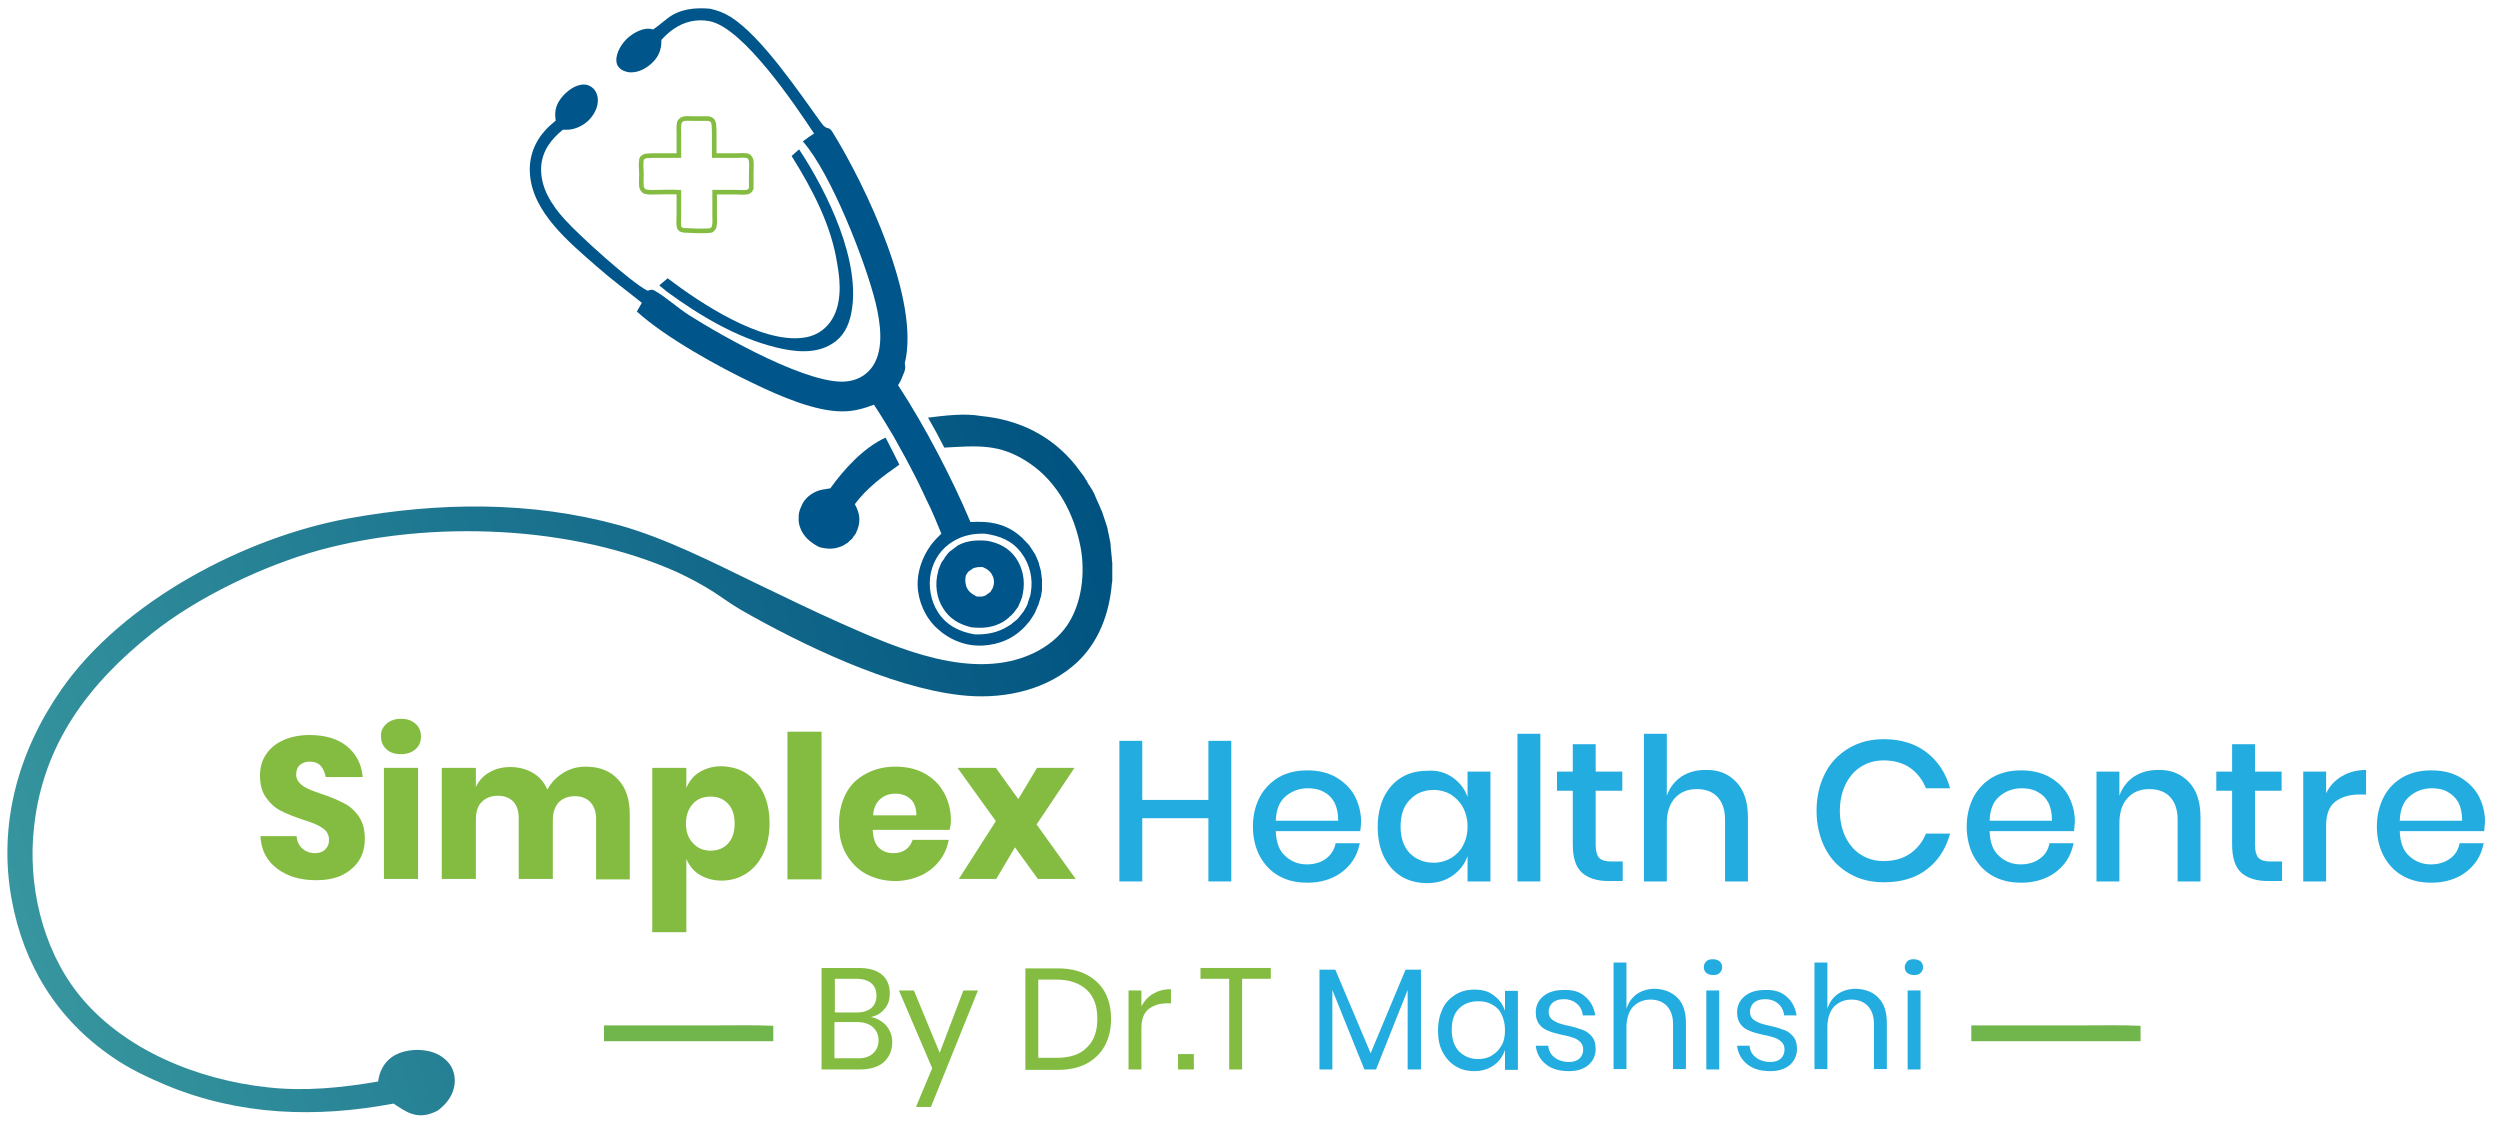 <svg xmlns="http://www.w3.org/2000/svg" xmlns:xlink="http://www.w3.org/1999/xlink" id="Layer_1" x="0px" y="0px" viewBox="0 0 601 270" style="enable-background:new 0 0 601 270;" xml:space="preserve"><style type="text/css">	.st0{fill:#00558B;}	.st1{fill:url(#SVGID_1_);}	.st2{fill:none;stroke:#83BC41;stroke-width:1.108;stroke-miterlimit:10;}	.st3{enable-background:new    ;}	.st4{fill:#83BC41;}	.st5{fill:#23ACDF;}	.st6{fill:#70B64D;}</style><g>	<path class="st0" d="M190.3,37.5c0.6-0.5,1.2-1.1,1.8-1.6c6.8,10.3,15.1,27.2,12.5,39.6c-0.6,2.9-1.9,5.5-4.5,7.1  c-4,2.6-9.2,2-13.6,0.9c-9.4-2.3-18.4-7.7-26.2-13.4l-1.8-1.5l2-1.7c7.9,6,22.4,15.6,32.5,14.3c2.7-0.3,5-1.6,6.6-3.8  c2.8-3.9,2.5-9.4,1.7-13.8C199.9,54.2,195.3,45.5,190.3,37.5z"></path>	<path class="st0" d="M206.1,127.4c-0.1,0.2-0.2,0.4-0.3,0.7c-0.1,0.2-0.2,0.4-0.4,0.6s-0.3,0.4-0.4,0.6c-0.2,0.2-0.3,0.4-0.5,0.5  c-0.2,0.2-0.4,0.3-0.5,0.5c-0.2,0.2-0.4,0.3-0.6,0.4c-0.2,0.1-0.4,0.3-0.6,0.4c-0.2,0.1-0.4,0.2-0.7,0.3c-1.8,0.7-3.4,0.6-5.2,0.1  c-2.1-1.1-3.8-2.5-4.6-4.8c-0.1-0.2-0.1-0.5-0.2-0.7c0-0.2-0.1-0.5-0.1-0.7c0-0.2,0-0.5,0-0.7s0-0.5,0-0.7c0-0.2,0.1-0.5,0.1-0.7  c0.1-0.2,0.1-0.5,0.2-0.7c0.1-0.2,0.2-0.5,0.3-0.7c0.1-0.2,0.2-0.4,0.3-0.7c1-1.8,2.8-3,4.8-3.4c0.6-0.1,1.3-0.2,1.9-0.3  c3.3-4.6,8-9.8,13.3-12.2c1.1,2.1,2.2,4.3,3.3,6.5c-4,2.8-7.8,5.6-10.7,9.5C206.6,123.2,207,125.1,206.1,127.4z"></path>	<path class="st0" d="M217.1,90.1c-0.3,0.9-0.7,1.7-1.2,2.5c3.4,5.2,6.5,10.6,9.4,16.1c2.9,5.5,5.6,11.1,8,16.8  c4.6-0.3,8.7,0.4,12.2,3.6c0.2,0.2,0.4,0.3,0.5,0.5c0.2,0.2,0.3,0.3,0.5,0.5c0.2,0.2,0.3,0.4,0.5,0.5c0.2,0.2,0.3,0.4,0.5,0.6  c0.1,0.2,0.3,0.4,0.4,0.6c0.1,0.2,0.3,0.4,0.4,0.6c0.1,0.2,0.2,0.4,0.4,0.6c0.1,0.2,0.2,0.4,0.3,0.6c0.1,0.2,0.2,0.4,0.3,0.7  c0.1,0.2,0.2,0.4,0.3,0.7c0.1,0.2,0.2,0.5,0.2,0.7c0.1,0.2,0.1,0.5,0.2,0.7c0.1,0.2,0.1,0.5,0.2,0.7c0,0.2,0.1,0.5,0.1,0.7  c0,0.2,0.1,0.5,0.1,0.7c0,0.2,0,0.5,0.1,0.7c0,0.3,0,0.5,0,0.8c0,0.3,0,0.5,0,0.8c0,0.3,0,0.5,0,0.8c0,0.3,0,0.5-0.1,0.8  c0,0.3-0.1,0.5-0.1,0.7c0,0.2-0.1,0.5-0.2,0.7c-0.1,0.2-0.1,0.5-0.2,0.7c-0.1,0.2-0.1,0.5-0.2,0.7c-0.1,0.2-0.2,0.5-0.3,0.7  c-0.1,0.2-0.2,0.5-0.3,0.7c-0.1,0.2-0.2,0.5-0.3,0.7c-0.1,0.2-0.2,0.4-0.4,0.7c-0.1,0.2-0.3,0.4-0.4,0.6c-0.1,0.2-0.3,0.4-0.4,0.6  c-0.1,0.2-0.3,0.4-0.5,0.6c-0.2,0.2-0.3,0.4-0.5,0.6c-2.7,3-6.3,4.6-10.4,4.8c-4.1,0.2-8-1.4-11-4.2c-2.8-2.6-4.5-6.5-4.6-10.3  c-0.1-4.1,1.8-8.5,4.7-11.4c0.3-0.3,0.7-0.7,1-1c-1.1-2.7-2.2-5.4-3.5-8c-1.2-2.6-2.5-5.3-3.9-7.9c-1.3-2.6-2.8-5.1-4.2-7.7  c-1.5-2.5-3-5-4.6-7.4c-2.4,0.9-4.8,1.6-7.4,1.6c-6.6,0.1-15.3-3.7-21.3-6.6c-8.5-4-21.5-11.2-28.3-17.4l1.2-2.1  c-3.6-2.9-7.3-5.6-10.8-8.7c-6.5-5.7-15.5-13-16.1-22.3c-0.3-4,1.1-7.7,3.8-10.6c0.7-0.8,1.6-1.5,2.4-2.2c-0.3-1.8-0.1-3.4,1-5  c1.1-1.6,3.1-3.3,5-3.6c1-0.2,1.9,0,2.7,0.6c0.8,0.6,1.3,1.6,1.4,2.6c0.2,1.7-0.6,3.5-1.7,4.8c-1.3,1.6-3.5,2.7-5.5,2.8  c-0.4,0-0.8,0-1.2,0c-2.8,2.3-4.9,5-5.2,8.8c-0.3,5,2.5,9.3,5.7,12.8c3.3,3.7,16.1,15.3,19.9,17.1c0.6-0.2,1.1-0.4,1.7,0  c2.4,1.3,5.6,4.2,8.3,5.9c7.7,4.9,29.8,17.5,38.5,15.8c2.4-0.4,4.4-1.7,5.7-3.7c2.7-4.2,1.7-10.5,0.6-15.1  c-2.4-9.8-10.8-31.3-17.5-38.8c0.9-0.7,1.8-1.3,2.7-1.9c-4.5-6.8-17-25.4-25.1-27c-3.1-0.6-6.1,0.1-8.7,1.9c-1,0.7-2,1.6-2.9,2.6  c0,0.1,0,0.2,0,0.3c0,1.9-0.6,3.6-2,5c-1.5,1.5-3.4,2.6-5.6,2.5c-1-0.1-2.1-0.5-2.7-1.3c-0.5-0.6-0.6-1.4-0.5-2.2  c0.3-2.1,1.8-4.2,3.5-5.4c1.4-1,3.3-1.9,5-1.5c0.1,0,0.2,0.1,0.3,0.1c1.2-0.8,2.3-1.8,3.5-2.7c3-2.3,6.6-2.6,10.2-2.3  c1.8,0.4,3.4,1,5,2c7.5,4.8,16.4,18.1,21.7,25.4c1.5,2.1,1.7,0.6,2.7,2.2c8,12.9,21.2,40.6,17.4,55.7  C217.8,88.4,217.5,89.3,217.1,90.1z M223.8,137.6c-0.7,3.2-0.1,6.8,1.7,9.6c2.1,3.2,5.2,4.7,8.8,5.3c2.9,0.1,5.6-0.4,8.1-2  c0.2-0.1,0.3-0.2,0.5-0.3c0.2-0.1,0.3-0.2,0.5-0.4c0.2-0.1,0.3-0.3,0.5-0.4c0.2-0.1,0.3-0.3,0.5-0.4c0.1-0.1,0.3-0.3,0.4-0.4  c0.1-0.2,0.3-0.3,0.4-0.5c0.1-0.2,0.3-0.3,0.4-0.5c0.1-0.2,0.2-0.3,0.4-0.5c0.1-0.2,0.2-0.3,0.3-0.5c0.1-0.2,0.2-0.4,0.3-0.5  c0.1-0.2,0.2-0.4,0.3-0.6c0.1-0.2,0.2-0.4,0.2-0.6c0.1-0.2,0.1-0.4,0.2-0.6c0.1-0.2,0.1-0.4,0.2-0.6c0.1-0.2,0.1-0.4,0.2-0.6  c0-0.2,0.1-0.4,0.1-0.6c0.6-3.3-0.2-6.8-2.2-9.5c-2.2-3-5.2-4.2-8.8-4.7c-2.7-0.1-5.3,0.4-7.6,1.8  C226.4,131.7,224.5,134.5,223.8,137.6z"></path>	<path class="st0" d="M227.3,133.8c0.1-0.1,0.2-0.3,0.3-0.4c0.1-0.1,0.2-0.3,0.3-0.4c0.1-0.1,0.2-0.2,0.4-0.4  c0.1-0.1,0.3-0.2,0.4-0.3c0.1-0.1,0.3-0.2,0.4-0.3c0.1-0.1,0.3-0.2,0.4-0.3c0.1-0.1,0.3-0.2,0.4-0.3c0.1-0.1,0.3-0.2,0.4-0.3  c2.2-1.2,4.6-1.3,7-1.1c2.8,0.5,5.2,1.7,6.9,4.1c1.7,2.4,2.3,5.6,1.7,8.5c0,0.2-0.1,0.3-0.1,0.5c0,0.2-0.1,0.3-0.1,0.5  c-0.1,0.2-0.1,0.3-0.2,0.5c-0.1,0.2-0.1,0.3-0.2,0.5s-0.1,0.3-0.2,0.5c-0.1,0.2-0.2,0.3-0.2,0.5c-0.1,0.2-0.2,0.3-0.3,0.5  c-0.1,0.1-0.2,0.3-0.3,0.4c-0.1,0.1-0.2,0.3-0.3,0.4c-0.1,0.1-0.2,0.3-0.3,0.4c-0.1,0.1-0.2,0.3-0.4,0.4c-0.1,0.1-0.2,0.3-0.4,0.4  c-0.1,0.1-0.3,0.2-0.4,0.4c-0.1,0.1-0.3,0.2-0.4,0.3c-0.1,0.1-0.3,0.2-0.4,0.3c-0.1,0.1-0.3,0.2-0.4,0.3c-2.5,1.5-5,1.7-7.8,1.4  c-2.9-0.7-5.2-2-6.8-4.6c-1.6-2.5-2-5.8-1.2-8.7c0-0.2,0.1-0.3,0.1-0.5c0.1-0.2,0.1-0.3,0.2-0.5c0.1-0.2,0.1-0.3,0.2-0.5  c0.1-0.2,0.1-0.3,0.2-0.5c0.1-0.2,0.2-0.3,0.2-0.4c0.1-0.1,0.2-0.3,0.3-0.4c0.1-0.1,0.2-0.3,0.3-0.4  C227.1,134,227.2,133.9,227.3,133.8z M232.3,141c0.5,1.3,1.4,1.8,2.5,2.4c0.6,0,1.2,0.1,1.7-0.1c0.1,0,0.2-0.1,0.3-0.1  c0.1,0,0.2-0.1,0.3-0.2c0.1-0.1,0.2-0.1,0.3-0.2c0.1-0.1,0.2-0.1,0.3-0.2c0.1-0.1,0.2-0.2,0.3-0.2c0.1-0.1,0.2-0.2,0.2-0.3  c0.1-0.1,0.1-0.2,0.2-0.3c0.1-0.1,0.1-0.2,0.2-0.3c0.4-0.9,0.5-2,0.1-2.9c-0.5-1.2-1.3-1.8-2.5-2.3c-0.6,0-1.2,0-1.9,0.2  c-0.1,0-0.2,0.1-0.3,0.1c-0.1,0-0.2,0.1-0.3,0.2c-0.1,0.1-0.2,0.1-0.3,0.2c-0.1,0.1-0.2,0.1-0.3,0.2c-0.1,0.1-0.2,0.2-0.3,0.2  c-0.1,0.1-0.2,0.2-0.2,0.3c-0.1,0.1-0.1,0.2-0.2,0.3c-0.1,0.1-0.1,0.2-0.2,0.3C232,139.1,232,140.1,232.3,141z"></path>			<linearGradient id="SVGID_1_" gradientUnits="userSpaceOnUse" x1="-390.362" y1="1328.081" x2="-336.128" y2="1310.892" gradientTransform="matrix(-4.883 0 0 -4.883 -1635.703 6624.359)">		<stop offset="0" style="stop-color:#005280"></stop>		<stop offset="1" style="stop-color:#36959E"></stop>	</linearGradient>	<path class="st1" d="M83.9,124.6c21.7-3.9,43.7-4.2,65.1,1.7c11,3.1,22.2,8.8,32.5,13.8c6.9,3.3,13.8,6.7,20.8,9.8  c13.5,6,31.7,14,46.2,7.1c3.1-1.5,6-3.7,8-6.6c3.6-5.3,4.4-12.6,3.3-18.7c-1.5-8-5.5-15.8-12.4-20.4c-7.1-4.8-12.5-4.1-20.4-3.7  c-1.2-2.4-2.5-4.8-3.9-7.2c4-0.5,8.8-1.1,12.7-0.4c9.2,0.9,17,4.7,22.8,11.9c0.2,0.3,0.4,0.5,0.6,0.8c0.2,0.3,0.4,0.5,0.6,0.8  c0.2,0.3,0.4,0.5,0.6,0.8c0.2,0.3,0.4,0.5,0.5,0.8c0.2,0.3,0.4,0.5,0.5,0.8s0.3,0.6,0.5,0.8c0.2,0.3,0.3,0.6,0.5,0.8  c0.2,0.3,0.3,0.6,0.5,0.9c0.2,0.3,0.3,0.6,0.4,0.9c0.1,0.3,0.3,0.6,0.4,0.9c0.1,0.3,0.3,0.6,0.4,0.9c0.1,0.3,0.3,0.6,0.4,0.9  c0.1,0.3,0.2,0.6,0.4,0.9c0.1,0.3,0.2,0.6,0.3,0.9c0.1,0.3,0.2,0.6,0.3,0.9c0.1,0.3,0.2,0.6,0.3,0.9c0.1,0.3,0.2,0.6,0.3,0.9  c0.1,0.3,0.2,0.6,0.2,0.9c0.1,0.3,0.1,0.6,0.2,0.9c0.1,0.3,0.1,0.6,0.2,1c0.1,0.3,0.1,0.6,0.2,1c0.1,0.3,0.1,0.6,0.1,1  c0,0.3,0.1,0.6,0.1,1c0,0.3,0.1,0.6,0.1,1c0,0.3,0.1,0.6,0.1,1c0,0.3,0,0.6,0.1,1c0,0.3,0,0.6,0,1c0,0.3,0,0.6,0,1c0,0.3,0,0.6,0,1  c0,0.3,0,0.6,0,1c0,0.3,0,0.6-0.1,1c0,0.3-0.1,0.6-0.1,1c-0.8,7.3-3.7,14.3-9.5,19c-7.4,6.1-17.6,7.9-26.9,6.8  c-16.8-1.9-38.2-12.2-52.7-20.5c-2.2-1.3-4.3-2.8-6.4-4.2c-2.8-1.8-5.8-3.4-8.8-4.8c-25.3-11.4-59.3-12.6-85.9-5.4  c-13.5,3.7-29.5,11.3-40.5,20.1c-15.2,12.1-26.1,26.5-28.3,46.4c-1.6,13.8,1.9,29.2,10.6,40.2c10.7,13.5,28.8,20.7,45.6,22.5  c8.9,1,17.7,0.1,26.5-1.4c0.3-2.3,1.3-4.4,3.2-5.8c2.3-1.7,5.7-2.1,8.5-1.6c2.3,0.4,4.4,1.6,5.7,3.5c1,1.6,1.3,3.7,0.8,5.5  c-0.5,2.2-2.1,4.1-3.9,5.4c-2,1-3.8,1.5-6.1,0.8c-1.6-0.5-3.1-1.6-4.5-2.5c-18.5,3.5-37,2.9-54.6-4.4c-4.5-1.9-9-4-13-6.8  c-13.3-9.1-21.3-22.1-24.2-37.9c-3.3-18.1,1.6-35.6,12-50.5C29.6,144.5,59,129.1,83.9,124.6z"></path>	<path class="st2" d="M169.5,28.5c0.2,0,0.3,0,0.5,0c0.4,0,0.8,0.1,1.2,0.4c0.2,0.2,0.3,0.6,0.4,0.9c0.1,0.8,0.1,1.8,0.1,2.6l0,5  l5.4,0c0.7,0,1.5-0.1,2.2,0c0.3,0,0.7,0.1,0.9,0.4c0.2,0.2,0.4,0.7,0.4,1c0.1,0.8,0,1.8,0,2.6c0,1.3,0,2.6,0,3.9  c-0.1,0.2-0.2,0.3-0.3,0.5c-0.2,0.2-0.4,0.3-0.7,0.4c-0.9,0.1-1.9,0-2.8,0l-5,0l0,5.5c0,0.9,0.1,1.9-0.1,2.7c0,0.3-0.2,0.5-0.4,0.7  c-0.1,0.2-0.3,0.3-0.5,0.3c-0.9,0.2-4.4,0.1-5.6,0c-0.6,0-1.3,0-1.7-0.4c-0.2-0.2-0.3-0.5-0.3-0.7c-0.1-0.9,0-1.9,0-2.8l0-5.3  c-1.8-0.1-3.6,0-5.4,0c-0.8,0-1.7,0.1-2.5-0.1c-0.2,0-0.4-0.1-0.6-0.3c-0.3-0.3-0.5-0.7-0.5-1.1c-0.1-1,0-2,0-2.9  c0-1-0.2-2.3,0-3.3c0-0.3,0.1-0.5,0.3-0.6c0.2-0.2,0.4-0.3,0.7-0.4c0.8-0.1,1.7-0.1,2.5-0.1l5.5,0l0-5.2c0-0.9-0.1-1.8,0.1-2.6  c0-0.2,0.1-0.4,0.3-0.6c0.2-0.2,0.4-0.3,0.6-0.4c0.6-0.2,1.5-0.1,2.1-0.1C167.3,28.5,168.4,28.5,169.5,28.5z"></path>	<g>		<g>			<g class="st3">				<path class="st4" d="M86.4,206.7c-0.9,1.5-2.3,2.7-4,3.6c-1.8,0.9-3.9,1.3-6.4,1.3c-3.8,0-6.9-0.9-9.4-2.8s-3.8-4.4-4-7.8h8.7     c0.1,1.3,0.6,2.3,1.4,3c0.8,0.7,1.8,1.1,3,1.1c1.1,0,1.9-0.3,2.5-0.9c0.6-0.6,0.9-1.3,0.9-2.3c0-0.9-0.3-1.6-0.8-2.2     c-0.6-0.6-1.3-1-2.1-1.4c-0.8-0.4-2-0.8-3.5-1.3c-2.1-0.7-3.9-1.4-5.2-2.1c-1.4-0.7-2.5-1.7-3.5-3.1c-1-1.4-1.5-3.1-1.5-5.3     c0-2,0.5-3.8,1.5-5.2c1-1.5,2.4-2.6,4.2-3.4c1.8-0.8,3.9-1.2,6.2-1.2c3.8,0,6.8,0.9,9,2.7c2.2,1.8,3.5,4.2,3.8,7.4h-8.9     c-0.2-1.1-0.6-2-1.2-2.7c-0.7-0.7-1.5-1-2.7-1c-1,0-1.7,0.3-2.3,0.8c-0.6,0.5-0.9,1.3-0.9,2.3c0,0.8,0.3,1.5,0.8,2     c0.5,0.6,1.2,1,2,1.4s2,0.8,3.4,1.3c2.2,0.7,3.9,1.5,5.3,2.2c1.4,0.7,2.6,1.8,3.5,3.1c1,1.4,1.5,3.2,1.5,5.4     C87.7,203.6,87.3,205.2,86.4,206.7z"></path>				<path class="st4" d="M92.9,174c0.9-0.8,2.1-1.2,3.5-1.2c1.5,0,2.6,0.4,3.5,1.2c0.9,0.8,1.3,1.8,1.3,3.1c0,1.2-0.4,2.2-1.3,3     c-0.9,0.8-2.1,1.2-3.5,1.2c-1.5,0-2.7-0.4-3.5-1.2c-0.9-0.8-1.3-1.8-1.3-3C91.5,175.8,92,174.8,92.9,174z M100.5,184.6v26.7     h-8.2v-26.7H100.5z"></path>				<path class="st4" d="M148.6,187.4c1.9,2,2.8,4.8,2.8,8.5v15.5h-8.1v-14.6c0-1.7-0.5-3-1.4-4c-0.9-0.9-2.1-1.4-3.7-1.4     c-1.6,0-2.9,0.5-3.9,1.5c-0.9,1-1.4,2.4-1.4,4.2v14.2h-8.2v-14.6c0-1.7-0.4-3-1.3-4c-0.9-0.9-2.1-1.4-3.7-1.4     c-1.6,0-2.9,0.5-3.9,1.5c-1,1-1.4,2.4-1.4,4.3v14.2h-8.2v-26.7h8.2v4.6c0.7-1.5,1.8-2.7,3.2-3.5c1.5-0.9,3.2-1.3,5.1-1.3     c2,0,3.9,0.5,5.4,1.4c1.6,0.9,2.7,2.3,3.5,4c0.9-1.7,2.2-3,3.8-4c1.6-1,3.4-1.5,5.3-1.5C144.1,184.3,146.7,185.3,148.6,187.4z"></path>				<path class="st4" d="M179.4,185.9c1.7,1.1,3.1,2.7,4.1,4.7c1,2.1,1.5,4.5,1.5,7.3c0,2.8-0.5,5.2-1.5,7.3c-1,2.1-2.4,3.7-4.1,4.8     c-1.7,1.1-3.7,1.7-5.9,1.7c-2,0-3.8-0.5-5.3-1.4c-1.5-0.9-2.5-2.2-3.2-3.8v17.6h-8.2v-39.5h8.2v4.8c0.7-1.6,1.7-2.9,3.2-3.8     c1.5-0.9,3.2-1.4,5.3-1.4C175.7,184.3,177.7,184.8,179.4,185.9z M166.6,193.2c-1.1,1.2-1.7,2.8-1.7,4.8c0,2,0.6,3.6,1.7,4.7     c1.1,1.2,2.5,1.8,4.2,1.8c1.8,0,3.2-0.6,4.2-1.7c1.1-1.2,1.6-2.7,1.6-4.8s-0.5-3.6-1.6-4.8c-1.1-1.2-2.5-1.7-4.2-1.7     C169.2,191.5,167.7,192,166.6,193.2z"></path>				<path class="st4" d="M197.5,175.9v35.5h-8.2v-35.5H197.5z"></path>				<path class="st4" d="M228.3,199.5h-18.5c0.1,2,0.6,3.5,1.5,4.3c0.9,0.9,2.1,1.3,3.5,1.3c1.2,0,2.2-0.3,3-0.9     c0.8-0.6,1.3-1.4,1.6-2.3h8.7c-0.4,1.9-1.1,3.6-2.3,5.1c-1.2,1.5-2.7,2.7-4.5,3.5c-1.8,0.8-3.9,1.3-6.1,1.3     c-2.6,0-4.9-0.6-7-1.7c-2-1.1-3.6-2.7-4.8-4.8c-1.2-2.1-1.7-4.5-1.7-7.3c0-2.8,0.6-5.2,1.7-7.3c1.1-2.1,2.7-3.6,4.8-4.7     c2-1.1,4.4-1.7,7-1.7c2.7,0,5,0.5,7,1.6c2,1.1,3.6,2.6,4.7,4.6c1.1,2,1.7,4.2,1.7,6.8C228.6,197.9,228.5,198.7,228.3,199.5z      M218.9,192.1c-1-0.9-2.2-1.3-3.6-1.3c-1.5,0-2.7,0.4-3.7,1.3c-1,0.9-1.6,2.2-1.7,3.9h10.4C220.3,194.3,219.8,192.9,218.9,192.1     z"></path>				<path class="st4" d="M249.5,211.3l-5.5-7.6l-4.5,7.6h-9l8.9-13.9l-9.2-12.8h9.2l5.4,7.5l4.5-7.5h9l-9.1,13.6l9.4,13.1H249.5z"></path>			</g>			<g class="st3">				<path class="st5" d="M296,178.1v33.8h-5.5v-15.2h-15.9v15.2h-5.5v-33.8h5.5v14.2h15.9v-14.2H296z"></path>				<path class="st5" d="M327,199.8h-20.3c0.1,2.7,0.8,4.7,2.3,6c1.4,1.3,3.1,2,5.2,2c1.8,0,3.4-0.5,4.6-1.4s2-2.2,2.3-3.7h5.8     c-0.4,1.9-1.1,3.5-2.2,4.9c-1.1,1.4-2.6,2.6-4.4,3.4c-1.8,0.8-3.8,1.2-6,1.2c-2.6,0-4.8-0.5-6.8-1.6s-3.5-2.7-4.6-4.7     c-1.1-2-1.7-4.5-1.7-7.2c0-2.7,0.6-5.1,1.7-7.2c1.1-2,2.7-3.6,4.6-4.7c2-1.1,4.2-1.6,6.8-1.6c2.6,0,4.8,0.5,6.8,1.6     c1.9,1.1,3.4,2.5,4.5,4.4c1,1.9,1.6,4,1.6,6.3C327.2,198.3,327.1,199.1,327,199.8z M320.8,192.9c-0.7-1.2-1.5-2-2.7-2.6     c-1.1-0.6-2.4-0.8-3.7-0.8c-2.1,0-3.9,0.7-5.4,2s-2.2,3.2-2.3,5.8h15C321.7,195.5,321.4,194.1,320.8,192.9z"></path>				<path class="st5" d="M349.2,186.9c1.7,1.2,2.9,2.7,3.6,4.7v-6.1h5.5v26.4h-5.5v-6.1c-0.7,2-1.9,3.5-3.6,4.7     c-1.7,1.2-3.7,1.8-6.1,1.8c-2.3,0-4.4-0.5-6.2-1.6s-3.2-2.7-4.2-4.7c-1-2-1.5-4.5-1.5-7.2c0-2.7,0.5-5.1,1.5-7.2     c1-2,2.4-3.6,4.2-4.7c1.8-1.1,3.9-1.6,6.2-1.6C345.4,185.1,347.5,185.7,349.2,186.9z M338.9,192.3c-1.5,1.5-2.2,3.7-2.2,6.4     s0.7,4.8,2.2,6.4c1.5,1.5,3.4,2.3,5.8,2.3c1.5,0,2.9-0.4,4.1-1.1c1.2-0.7,2.2-1.7,2.9-3s1.1-2.8,1.1-4.6c0-1.7-0.4-3.3-1.1-4.6     s-1.7-2.3-2.9-3.1c-1.2-0.7-2.6-1.1-4.1-1.1C342.3,189.9,340.4,190.7,338.9,192.3z"></path>				<path class="st5" d="M370.3,176.4v35.5h-5.5v-35.5H370.3z"></path>				<path class="st5" d="M390.1,207.1v4.7h-3.4c-2.8,0-4.9-0.7-6.4-2c-1.5-1.4-2.2-3.6-2.2-6.8v-12.9h-3.8v-4.6h3.8v-6.6h5.5v6.6     h6.4v4.6h-6.4v13c0,1.5,0.3,2.5,0.8,3.1c0.6,0.6,1.5,0.9,2.9,0.9H390.1z"></path>				<path class="st5" d="M417.4,188c1.9,2,2.8,4.8,2.8,8.5v15.4h-5.5v-14.8c0-2.4-0.6-4.2-1.8-5.5c-1.2-1.3-2.9-1.9-5-1.9     c-2.2,0-3.9,0.7-5.2,2.1c-1.3,1.4-2,3.4-2,6.1v14h-5.5v-35.5h5.5v14.9c0.7-2,1.9-3.5,3.5-4.6c1.7-1.1,3.6-1.6,5.8-1.6     C413.1,185,415.5,186,417.4,188z"></path>				<path class="st5" d="M463.2,180.9c2.7,2.1,4.6,5,5.6,8.6H463c-0.8-2-2.1-3.7-3.8-4.9c-1.7-1.2-3.9-1.8-6.4-1.8     c-2,0-3.8,0.5-5.4,1.5c-1.6,1-2.8,2.4-3.7,4.2c-0.9,1.8-1.4,4-1.4,6.4c0,2.4,0.5,4.6,1.4,6.4c0.9,1.8,2.2,3.3,3.7,4.2     c1.6,1,3.4,1.5,5.4,1.5c2.5,0,4.7-0.6,6.4-1.8c1.7-1.2,3-2.8,3.8-4.8h5.8c-1,3.6-2.8,6.5-5.6,8.6c-2.7,2.1-6.2,3.1-10.3,3.1     c-3.2,0-6-0.7-8.5-2.2c-2.5-1.5-4.4-3.5-5.7-6.1c-1.3-2.6-2-5.6-2-8.9s0.7-6.3,2-8.9c1.3-2.6,3.2-4.6,5.7-6.1     c2.5-1.5,5.3-2.2,8.5-2.2C457,177.7,460.5,178.8,463.2,180.9z"></path>				<path class="st5" d="M498.6,199.8h-20.3c0.1,2.7,0.8,4.7,2.3,6c1.4,1.3,3.1,2,5.2,2c1.8,0,3.4-0.5,4.6-1.4     c1.3-0.9,2-2.2,2.3-3.7h5.8c-0.4,1.9-1.1,3.5-2.2,4.9c-1.1,1.4-2.6,2.6-4.4,3.4c-1.8,0.8-3.8,1.2-6,1.2c-2.6,0-4.8-0.5-6.8-1.6     c-2-1.1-3.5-2.7-4.6-4.7c-1.1-2-1.7-4.5-1.7-7.2c0-2.7,0.6-5.1,1.7-7.2c1.1-2,2.7-3.6,4.6-4.7c2-1.1,4.2-1.6,6.8-1.6     c2.6,0,4.8,0.5,6.8,1.6c1.9,1.1,3.4,2.5,4.5,4.4c1,1.9,1.6,4,1.6,6.3C498.7,198.3,498.7,199.1,498.6,199.8z M492.4,192.9     c-0.7-1.2-1.5-2-2.7-2.6c-1.1-0.6-2.4-0.8-3.7-0.8c-2.1,0-3.9,0.7-5.4,2s-2.2,3.2-2.3,5.8h15C493.3,195.5,493,194.1,492.4,192.9     z"></path>				<path class="st5" d="M526.2,188c1.9,2,2.8,4.8,2.8,8.5v15.4h-5.5v-14.8c0-2.4-0.6-4.2-1.8-5.5c-1.2-1.3-2.9-1.9-5-1.9     c-2.2,0-3.9,0.7-5.2,2.1c-1.3,1.4-2,3.4-2,6.1v14H504v-26.4h5.5v5.8c0.7-2,1.9-3.5,3.5-4.6c1.7-1.1,3.6-1.6,5.8-1.6     C521.8,185,524.3,186,526.2,188z"></path>				<path class="st5" d="M548.6,207.1v4.7h-3.4c-2.8,0-4.9-0.7-6.4-2c-1.5-1.4-2.2-3.6-2.2-6.8v-12.9h-3.8v-4.6h3.8v-6.6h5.5v6.6     h6.4v4.6h-6.4v13c0,1.5,0.3,2.5,0.8,3.1c0.6,0.6,1.5,0.9,2.9,0.9H548.6z"></path>				<path class="st5" d="M563,186.6c1.7-1,3.6-1.5,5.8-1.5v5.9h-1.6c-2.4,0-4.3,0.6-5.8,1.7c-1.5,1.2-2.2,3.1-2.2,5.8v13.4h-5.5     v-26.4h5.5v5.2C560.1,188.9,561.3,187.6,563,186.6z"></path>				<path class="st5" d="M597.2,199.8h-20.3c0.1,2.7,0.8,4.7,2.3,6c1.4,1.3,3.1,2,5.2,2c1.8,0,3.4-0.5,4.6-1.4     c1.3-0.9,2-2.2,2.3-3.7h5.8c-0.4,1.9-1.1,3.5-2.2,4.9c-1.1,1.4-2.6,2.6-4.4,3.4c-1.8,0.8-3.8,1.2-6,1.2c-2.6,0-4.8-0.5-6.8-1.6     c-2-1.1-3.5-2.7-4.6-4.7s-1.7-4.5-1.7-7.2c0-2.7,0.6-5.1,1.7-7.2s2.7-3.6,4.6-4.7c2-1.1,4.2-1.6,6.8-1.6c2.6,0,4.8,0.5,6.8,1.6     c1.9,1.1,3.4,2.5,4.5,4.4c1,1.9,1.6,4,1.6,6.3C597.3,198.3,597.3,199.1,597.2,199.8z M591,192.9c-0.7-1.2-1.6-2-2.7-2.6     c-1.1-0.6-2.4-0.8-3.7-0.8c-2.1,0-3.9,0.7-5.4,2s-2.2,3.2-2.3,5.8h15C591.9,195.5,591.6,194.1,591,192.9z"></path>			</g>		</g>		<g>			<g>				<g>					<path class="st6" d="M473.9,250.3l40.7,0l0-3.7c-4.5-0.2-9-0.1-13.5-0.1l-27.2,0L473.9,250.3z"></path>				</g>				<g>					<path class="st6" d="M145.2,250.3l40.7,0l0-3.7c-4.5-0.2-9-0.1-13.5-0.1l-27.2,0L145.2,250.3z"></path>				</g>			</g>			<g>				<path class="st4" d="M213.1,246.6c0.9,1.1,1.4,2.4,1.4,3.9c0,2-0.7,3.6-2,4.8s-3.3,1.8-5.9,1.8h-9.1v-24.4h8.9     c2.4,0,4.3,0.5,5.6,1.6c1.3,1.1,1.9,2.6,1.9,4.5c0,1.6-0.4,2.8-1.3,3.8c-0.8,1-1.9,1.6-3.2,1.9     C210.9,244.8,212.1,245.5,213.1,246.6z M200.7,243.4h5.3c1.5,0,2.7-0.4,3.5-1.1c0.8-0.7,1.2-1.7,1.2-3c0-1.2-0.4-2.2-1.2-2.9     c-0.8-0.7-2-1.1-3.7-1.1h-5.1V243.4z M209.8,253.3c0.9-0.8,1.4-1.8,1.4-3.2c0-1.4-0.5-2.4-1.4-3.2c-0.9-0.8-2.2-1.2-3.9-1.2     h-5.3v8.7h5.3C207.6,254.5,208.9,254.1,209.8,253.3z"></path>				<path class="st4" d="M219.7,238.1l6.2,15l5.7-15h3.5l-11.3,28h-3.6l3.9-9.3l-8-18.7H219.7z"></path>				<path class="st4" d="M265.6,251.4c-1,1.8-2.5,3.3-4.4,4.3c-1.9,1-4.2,1.5-6.9,1.5h-7.8v-24.4h7.8c2.7,0,5,0.5,6.9,1.5     c1.9,1,3.4,2.4,4.4,4.2c1,1.8,1.5,4,1.5,6.5C267.1,247.4,266.6,249.5,265.6,251.4z M261.3,251.8c1.7-1.6,2.5-3.9,2.5-6.9     c0-3-0.8-5.3-2.5-6.9c-1.7-1.6-4.1-2.5-7.3-2.5h-4.4v18.8h4.4C257.2,254.3,259.7,253.5,261.3,251.8z"></path>				<path class="st4" d="M277.2,238.9c1.2-0.7,2.6-1.1,4.3-1.1v3.4h-1c-1.8,0-3.2,0.5-4.4,1.4c-1.1,0.9-1.7,2.4-1.7,4.5v10h-3.1v-19     h3.1v3.8C275.1,240.6,276,239.6,277.2,238.9z"></path>				<path class="st4" d="M287,253.4v3.7h-3.8v-3.7H287z"></path>				<path class="st4" d="M305.5,232.7v2.6h-6.9v21.8h-3.1v-21.8h-6.9v-2.6H305.5z"></path>				<path class="st5" d="M341.6,233.1v24h-3.2V238l-7.6,19.1H328l-7.7-19.1v19.1h-3.1v-24h3.8l8.5,20.1l8.4-20.1H341.6z"></path>				<path class="st5" d="M359.1,239.3c1.3,0.9,2.2,2.2,2.7,3.7v-4.8h3.1v19h-3.1v-4.8c-0.5,1.5-1.4,2.8-2.7,3.7     c-1.3,0.9-2.8,1.4-4.7,1.4c-1.7,0-3.2-0.4-4.5-1.2c-1.3-0.8-2.3-1.9-3.1-3.4c-0.8-1.5-1.1-3.2-1.1-5.2s0.4-3.7,1.1-5.2     c0.7-1.5,1.8-2.6,3.1-3.4c1.3-0.8,2.8-1.2,4.5-1.2C356.3,237.9,357.9,238.3,359.1,239.3z M350.7,242.5c-1.2,1.2-1.7,2.9-1.7,5.1     s0.6,3.9,1.7,5.1c1.2,1.2,2.7,1.9,4.7,1.9c1.2,0,2.4-0.3,3.3-0.9c1-0.6,1.7-1.4,2.3-2.4c0.6-1,0.8-2.3,0.8-3.7     c0-1.4-0.3-2.6-0.8-3.7s-1.3-1.9-2.3-2.4c-1-0.6-2.1-0.8-3.3-0.8C353.4,240.7,351.9,241.3,350.7,242.5z"></path>				<path class="st5" d="M381.1,239.6c1.3,1.1,2.1,2.6,2.4,4.5h-3c-0.1-1.1-0.6-2.1-1.4-2.8c-0.8-0.7-1.9-1.1-3.2-1.1     c-1.1,0-2,0.3-2.6,0.8c-0.6,0.5-1,1.3-1,2.2c0,0.7,0.2,1.3,0.6,1.7c0.4,0.4,1,0.7,1.6,1c0.6,0.2,1.5,0.5,2.6,0.7     c1.4,0.3,2.5,0.7,3.4,1c0.9,0.3,1.6,0.9,2.2,1.6c0.6,0.7,0.9,1.7,0.9,3c0,1.5-0.6,2.8-1.7,3.8c-1.2,1-2.7,1.5-4.7,1.5     c-2.3,0-4.1-0.5-5.5-1.6c-1.4-1.1-2.3-2.6-2.5-4.5h3c0.1,1.2,0.6,2.1,1.5,2.8c0.9,0.7,2.1,1.1,3.5,1.1c1.1,0,1.9-0.3,2.5-0.8     c0.6-0.6,0.9-1.3,0.9-2.2c0-0.7-0.2-1.3-0.7-1.8c-0.4-0.4-1-0.8-1.6-1c-0.6-0.2-1.5-0.5-2.7-0.7c-1.4-0.3-2.5-0.6-3.4-1     c-0.8-0.3-1.6-0.8-2.1-1.5c-0.6-0.7-0.9-1.7-0.9-2.9c0-1.6,0.6-2.9,1.8-3.9c1.2-1,2.8-1.5,4.8-1.5     C378.1,237.9,379.8,238.4,381.1,239.6z"></path>				<path class="st5" d="M403.3,239.9c1.4,1.4,2,3.5,2,6.1v11h-3.1v-10.8c0-1.9-0.5-3.3-1.5-4.4c-1-1-2.3-1.5-3.9-1.5     c-1.7,0-3.1,0.6-4.2,1.7c-1,1.1-1.6,2.8-1.6,4.9v10.1h-3.1v-25.6h3.1v11.1c0.5-1.5,1.3-2.7,2.6-3.6c1.2-0.8,2.7-1.2,4.3-1.2     C400.1,237.8,401.9,238.5,403.3,239.9z"></path>				<path class="st5" d="M410.2,231.1c0.4-0.4,0.9-0.5,1.6-0.5s1.2,0.2,1.6,0.5c0.4,0.4,0.6,0.8,0.6,1.4s-0.2,1-0.6,1.4     c-0.4,0.4-0.9,0.5-1.6,0.5s-1.2-0.2-1.6-0.5c-0.4-0.4-0.6-0.8-0.6-1.4S409.8,231.5,410.2,231.1z M413.3,238.1v19h-3.1v-19H413.3     z"></path>				<path class="st5" d="M429.5,239.6c1.3,1.1,2.1,2.6,2.4,4.5h-3c-0.1-1.1-0.6-2.1-1.4-2.8c-0.8-0.7-1.9-1.1-3.2-1.1     c-1.1,0-2,0.3-2.6,0.8c-0.6,0.5-1,1.3-1,2.2c0,0.7,0.2,1.3,0.6,1.7c0.4,0.4,1,0.7,1.6,1c0.6,0.2,1.5,0.5,2.6,0.7     c1.4,0.3,2.5,0.7,3.4,1s1.6,0.9,2.2,1.6c0.6,0.7,0.9,1.7,0.9,3c0,1.5-0.6,2.8-1.7,3.8c-1.2,1-2.7,1.5-4.7,1.5     c-2.3,0-4.1-0.5-5.5-1.6c-1.4-1.1-2.3-2.6-2.5-4.5h3c0.1,1.2,0.6,2.1,1.5,2.8c0.9,0.7,2.1,1.1,3.5,1.1c1.1,0,1.9-0.3,2.5-0.8     c0.6-0.6,0.9-1.3,0.9-2.2c0-0.7-0.2-1.3-0.7-1.8c-0.4-0.4-1-0.8-1.6-1c-0.6-0.2-1.5-0.5-2.7-0.7c-1.4-0.3-2.5-0.6-3.4-1     c-0.8-0.3-1.6-0.8-2.1-1.5c-0.6-0.7-0.9-1.7-0.9-2.9c0-1.6,0.6-2.9,1.8-3.9c1.2-1,2.8-1.5,4.8-1.5     C426.5,237.9,428.2,238.4,429.5,239.6z"></path>				<path class="st5" d="M451.6,239.9c1.4,1.4,2,3.5,2,6.1v11h-3.1v-10.8c0-1.9-0.5-3.3-1.5-4.4c-1-1-2.3-1.5-3.9-1.5     c-1.7,0-3.1,0.6-4.2,1.7c-1,1.1-1.6,2.8-1.6,4.9v10.1h-3.1v-25.6h3.1v11.1c0.5-1.5,1.3-2.7,2.6-3.6c1.2-0.8,2.7-1.2,4.3-1.2     C448.5,237.8,450.3,238.5,451.6,239.9z"></path>				<path class="st5" d="M458.5,231.1c0.4-0.4,0.9-0.5,1.6-0.5c0.6,0,1.2,0.2,1.6,0.5c0.4,0.4,0.6,0.8,0.6,1.4s-0.2,1-0.6,1.4     c-0.4,0.4-0.9,0.5-1.6,0.5c-0.6,0-1.2-0.2-1.6-0.5c-0.4-0.4-0.6-0.8-0.6-1.4S458.2,231.5,458.5,231.1z M461.7,238.1v19h-3.1v-19     H461.7z"></path>			</g>		</g>	</g></g></svg>